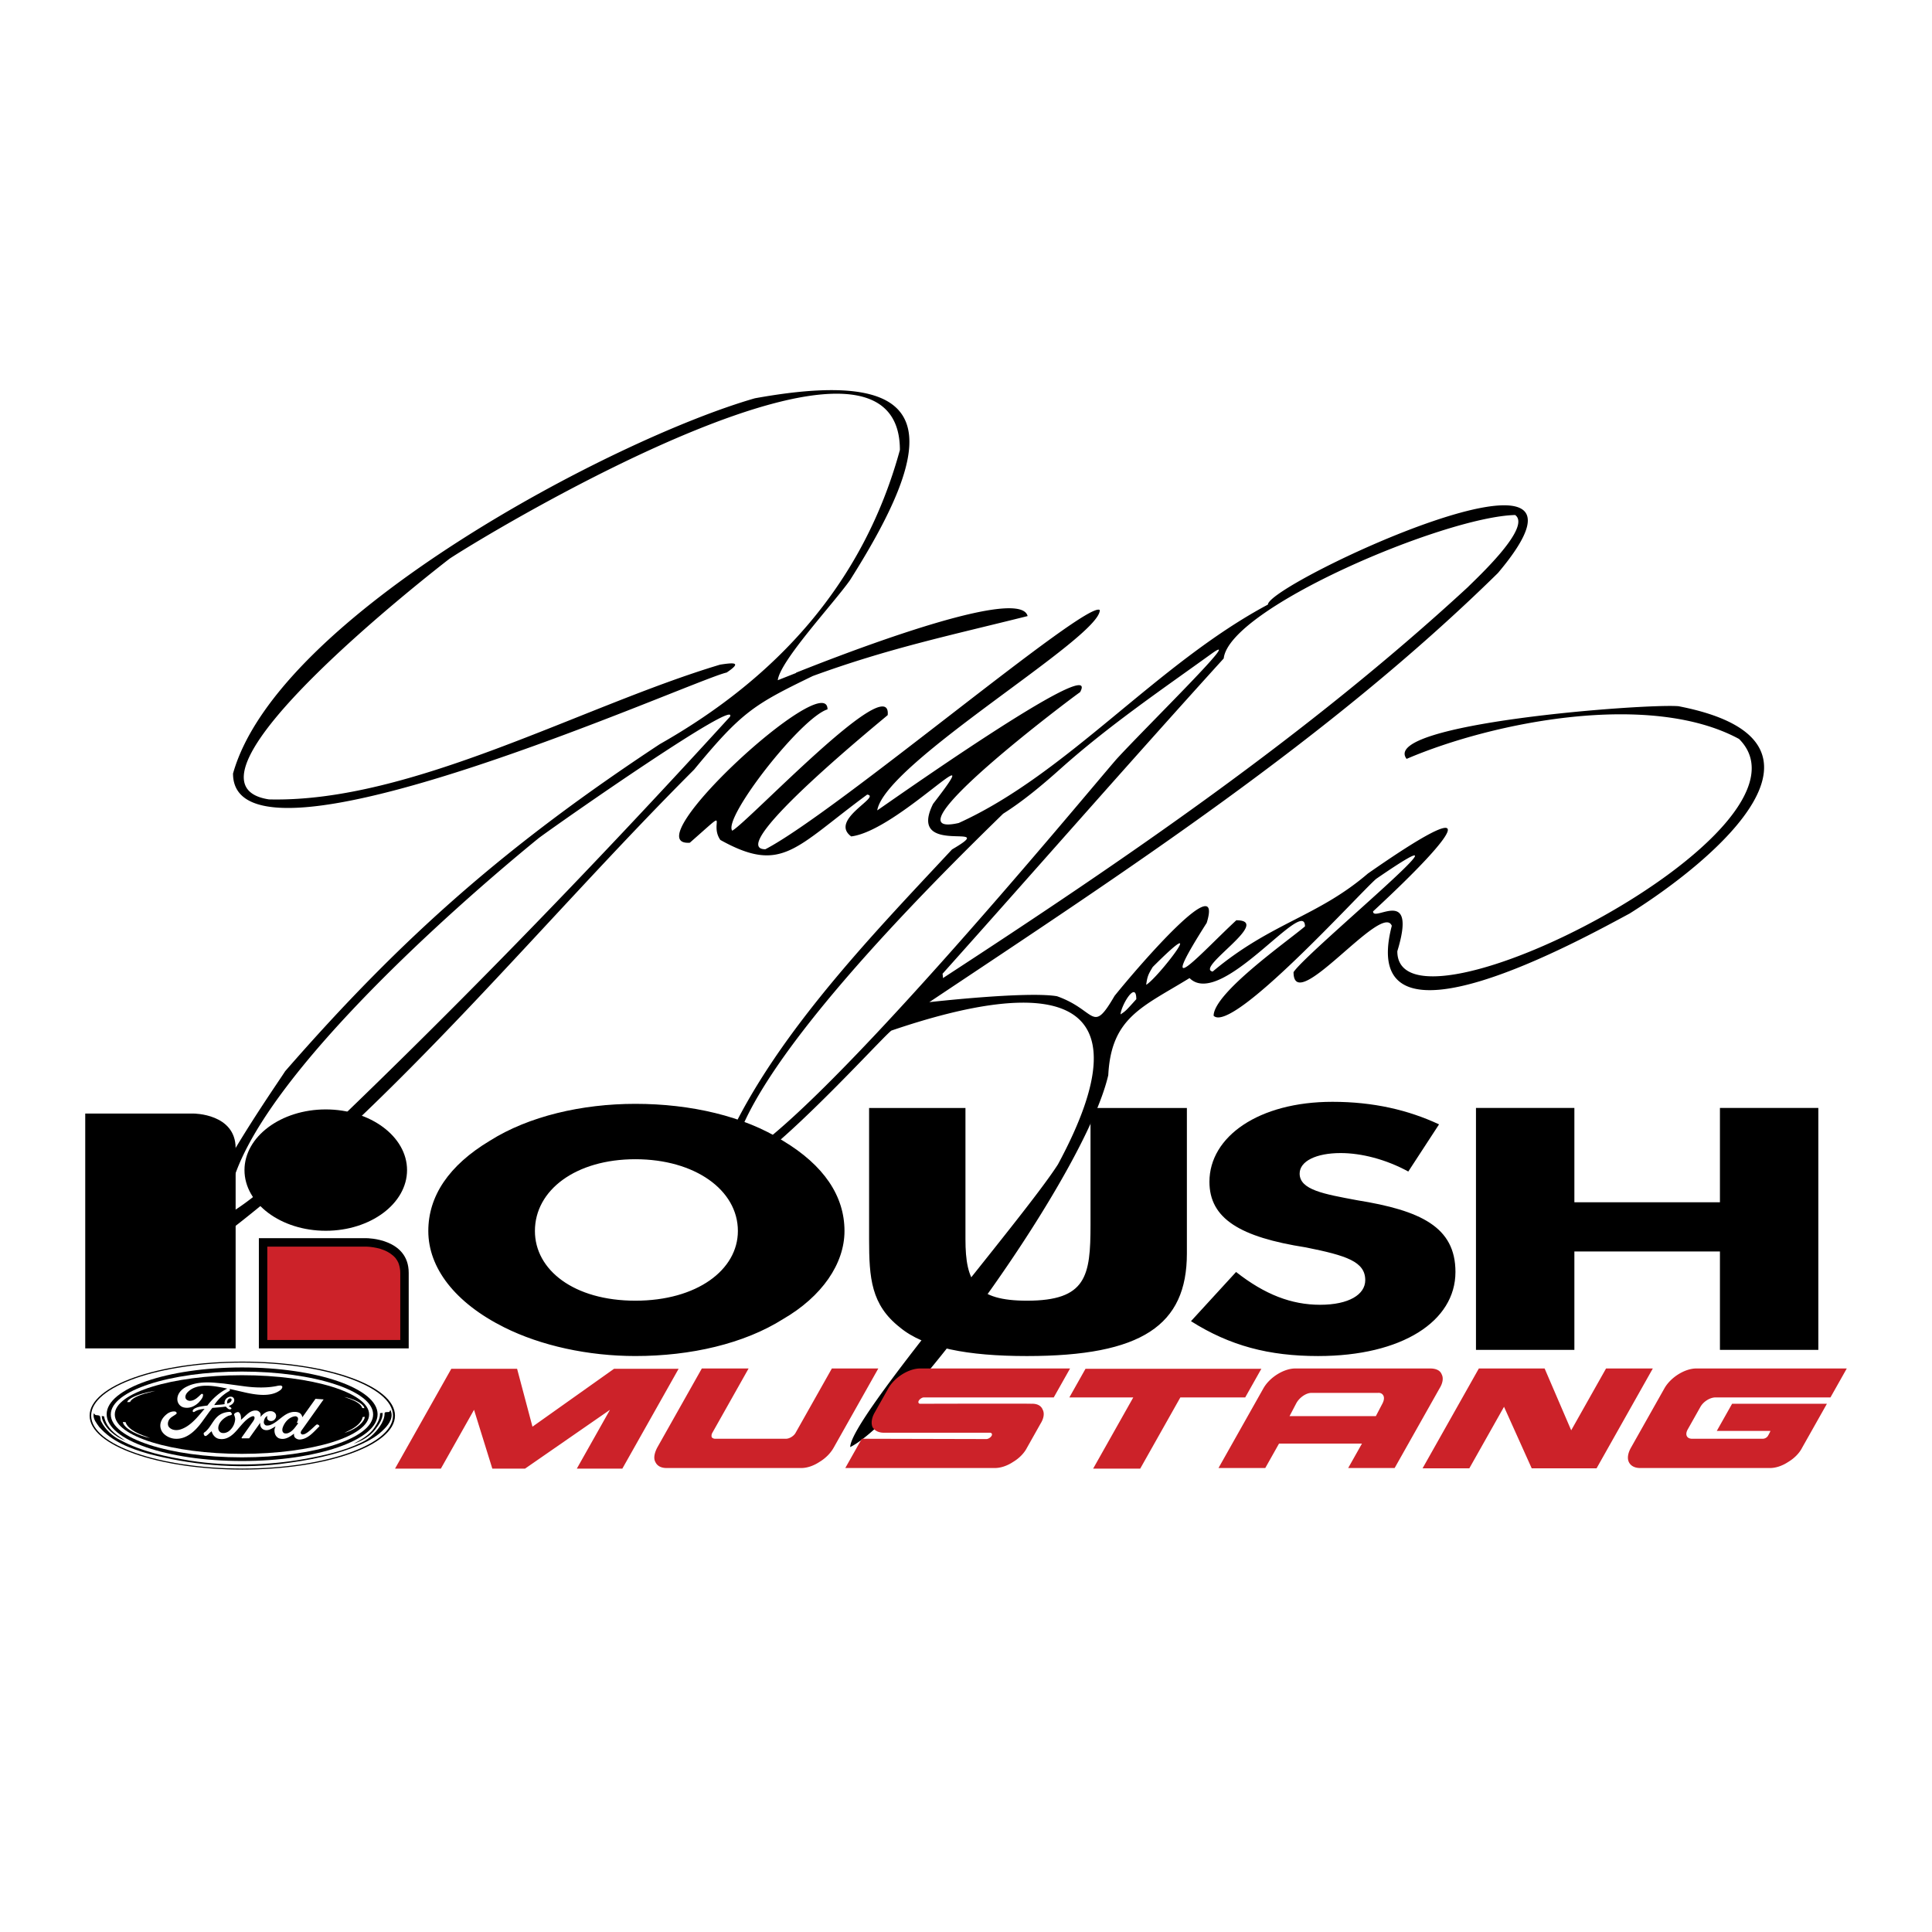 <svg xmlns="http://www.w3.org/2000/svg" width="2500" height="2500" viewBox="0 0 192.756 192.756"><g fill-rule="evenodd" clip-rule="evenodd"><path fill="#fff" d="M0 0h192.756v192.756H0V0z"/><path d="M84.827 144.374c0-2.874 17.185-22.677 20.728-28.208 9.469-17.579-1.201-18.603-16.614-13.347-.926.591-17.165 18.779-17.5 13.661 4.409-11.712 15.157-22.736 23.543-31.731 5.059-2.953-4.606.905-1.89-4.547 5.964-7.716-3.464 2.677-8.169 3.248-2.244-1.654 3.051-3.976 1.594-4.173-7.205 5.295-8.484 7.953-14.646 4.527-1.201-1.692 1.22-3.464-3.051.276-5.768.394 13.74-17.5 13.74-13.307-2.656.827-10.452 10.846-9.507 12.106 1.614-.886 15.925-16.122 15.512-11.535-.138.157-16.476 13.386-12.205 13.386 7.205-3.76 32.204-25.02 33.366-23.858 0 2.795-21.417 15.216-22.205 19.98.197-.099 22.559-15.965 20.236-11.792-.592.375-19.803 14.803-12.107 13.051 10.886-4.941 19.685-15.827 30.847-21.791 0-2.087 36.396-19.095 22.951-3.15-16.83 16.536-37.203 29.783-56.731 42.815 0 0 9.704-1.103 12.737-.591 3.955 1.397 3.463 3.878 5.748-.039 2.559-3.17 10.885-12.776 9.191-7.284-5.434 8.544-.453 2.894 2.953-.255 3.701 0-4.154 4.763-2.361 5.118 5.846-4.901 10.412-5.433 15.49-9.783 11.615-8.11 9.449-4.488.514 3.779 0 1.142 4.447-2.657 2.42 3.977 0 9.882 43.209-12.066 34.094-21.181-8.877-4.803-24.527-1.713-33.168 1.988-2.736-3.523 23.779-5.532 27.125-5.256 17.658 3.425 3.838 15.216-4.881 20.688-4.213 2.244-27.383 15.256-23.721 1.22-.965-2.441-9.803 9.075-9.803 4.625 1.299-2.027 20.02-17.401 8.248-9.31-1.596 1.358-14.371 15.511-16.221 13.661 0-2.283 7.461-7.5 9.113-8.917 0-3.091-8.385 8.287-11.516 5.158-4.664 2.873-7.814 3.897-8.109 9.685-2.301 9.882-19.958 34.212-25.745 37.106zm-11.811-28.405c1.004-9.094 20.04-27.933 27.066-34.783 1.955-1.234 3.846-2.804 5.727-4.487 4.807-4.302 10.248-8.001 15.041-11.458 3.57-2.574-6.398 7.165-9.449 10.492-3.385 3.898-31.082 37.499-38.385 40.236zm38.779-14.764c.078-.944 1.574-3.425 1.574-1.516-1.062 1.182-1.062 1.182-1.574 1.516zm2.559-2.952c.119-.906.256-1.103.65-1.772 5.984-5.984.451 1.181-.65 1.772zm-20.275-.669c0-.139-.02-.276-.04-.434 9.369-10.473 18.621-21.063 28.051-31.457.551-5.02 21.988-14.133 29.074-14.311 1.713 1.22-3.957 6.417-4.705 7.185-16.004 14.765-34.172 27.146-52.38 39.017zM79.437 67.139a.087.087 0 0 0-.02-.024c1.555-.61 22.283-8.977 23.109-5.649-7.822 1.955-13.88 3.219-21.433 5.979-5.833 2.831-7.068 3.547-11.842 9.338-15.236 15.236-29.389 32.952-46.515 46.121-8.681 4.488 5.118-15.019 5.709-16.023 11.87-13.621 22.283-22.676 37.381-32.637 11.595-6.575 20.295-15.964 23.957-29.35 0-16.162-39.586 7.362-44.901 10.827-1.338 1.023-28.858 22.382-18.051 24.035 14.212.354 31.259-9.331 45.019-13.445 1.398-.216 2.205-.256.65.788-3.307.708-49.251 21.535-49.251 10.079 4.429-15.768 38.07-33.425 52.066-37.441 18.937-3.425 18.287 4.232 9.488 18.149-1.653 2.343-6.968 8.032-7.205 9.98l1.839-.727zm-56.67 54.001c-.551-10.551 22.992-31.023 31.003-37.539 2.421-1.792 20.039-14.075 19.055-12.086-13.858 15.197-28.543 30.354-43.503 44.487-2.067 1.732-4.252 3.8-6.555 5.138z"/><path d="M23.509 114.559v19.971H8.504V111.1h10.813s4.192 0 4.192 3.459zM32.501 122.794c4.469 0 8.11-2.718 8.11-6.053 0-3.336-3.641-6.054-8.11-6.054-4.468 0-8.109 2.718-8.109 6.054 0 3.335 3.641 6.053 8.109 6.053zM40.777 126.994v7.535h-14.95v-10.994h10.758c-.001 0 4.192 0 4.192 3.459z"/><path d="M39.935 127.01v6.678H26.668v-9.311h9.915c.103.002.205.011.308.02.955.101 1.923.383 2.575 1.127.106.144.187.275.267.435.106.269.158.501.192.788l.01.263z" fill="#cc2229"/><path d="M96.324 110.541v13.092c0 4.295 1.023 6.137 6.137 6.137 5.932 0 6.34-2.455 6.34-7.568v-11.66h9.615v14.523c0 7.159-4.5 10.228-15.955 10.228-5.932 0-10.228-.818-12.683-2.863-2.864-2.251-3.068-4.909-3.068-8.796v-13.092h9.614v-.001zM147.258 110.541h9.818v9.41h14.522v-9.41h9.818v24.137h-9.818v-9.819h-14.522v9.819h-9.818v-24.137zM84.255 122.814c0-3.478-2.045-6.546-6.136-9-3.887-2.455-9.205-3.683-14.728-3.683-5.318 0-10.637 1.228-14.522 3.683-4.091 2.454-6.137 5.522-6.137 9 0 3.682 2.659 7.159 7.568 9.614 3.682 1.841 8.387 2.863 13.091 2.863 5.523 0 10.841-1.228 14.728-3.682 3.886-2.25 6.136-5.522 6.136-8.795zm-20.864 6.956c-6.136 0-10.022-3.068-10.022-6.955 0-4.091 4.091-7.159 10.022-7.159 5.933 0 10.228 3.068 10.228 7.159 0 3.886-4.091 6.955-10.228 6.955zM131.711 130.178c2.863 0 4.5-1.022 4.5-2.454 0-1.841-1.842-2.455-5.932-3.272-6.545-1.023-9.613-2.864-9.613-6.546 0-4.5 4.908-7.978 12.271-7.978 4.092 0 7.568.818 10.637 2.25l-3.068 4.705c-2.25-1.228-4.703-1.842-6.75-1.842-2.453 0-4.09.818-4.09 2.046 0 1.637 2.455 2.046 5.727 2.659 6.342 1.022 9.818 2.659 9.818 7.159 0 4.909-5.318 8.387-13.705 8.387-4.908 0-8.795-1.022-12.682-3.478l4.5-4.909c2.864 2.25 5.524 3.273 8.387 3.273zM24.175 146.621c8.408 0 15.233-2.416 15.233-5.383 0-2.979-6.825-5.394-15.233-5.394-8.419 0-15.233 2.415-15.233 5.394 0 2.967 6.813 5.383 15.233 5.383z"/><path d="M24.175 146.516c8.244 0 15.034-2.369 15.034-5.277 0-2.92-6.79-5.288-15.034-5.288-8.255 0-15.08 2.368-15.08 5.288 0 2.907 6.824 5.277 15.08 5.277z" fill="#fff"/><path d="M38.341 142.563c-.668.704-1.489 1.161-2.322 1.536-2.475 1.091-5.23 1.606-8.044 1.959-4.492.539-9.135.059-13.181-1.021-1.806-.516-3.612-1.196-4.901-2.674-.27-.375-.586-.751-.563-1.231l.059-.152c.012.07.047.141.129.188.141.059.375-.012.458.141.07.176.023.398.141.552.363.715 1.091 1.442 1.888 1.817 2.135 1.149 4.562 1.665 7.048 2.063 3.6.563 7.728.47 11.246-.164 2.028-.363 4.011-.797 5.805-1.677.844-.387 1.548-1.149 1.97-1.876.164-.317.305-.634.293-1.021.012-.035.036-.105.106-.105.153-.047.398.059.434-.152l.036-.082c.359.691-.086 1.384-.602 1.899z"/><path d="M38.177 140.969c.011.645-.364 1.149-.739 1.653-.551.692-1.349 1.138-2.158 1.419.716-.387 1.583-.855 2.053-1.571.305-.457.598-.914.586-1.478.07-.023.175-.012.258-.023zM10.384 141.309c.129.833.762 1.536 1.56 2.053l.563.375c-1.02-.387-2.064-1.267-2.333-2.24l-.023-.223.233.035z"/><path d="M24.151 145.766c7.47 0 13.521-2.088 13.521-4.668 0-2.568-6.051-4.667-13.521-4.667-7.458 0-13.509 2.099-13.509 4.667 0 2.58 6.051 4.668 13.509 4.668z"/><path d="M24.14 145.401c7.224 0 13.087-1.911 13.087-4.28 0-2.356-5.864-4.28-13.087-4.28s-13.087 1.924-13.087 4.28c0 2.369 5.864 4.28 13.087 4.28z" fill="#fff"/><path d="M24.14 145.05c7.013 0 12.688-1.759 12.688-3.929 0-2.157-5.676-3.916-12.688-3.916-7 0-12.688 1.759-12.688 3.916 0 2.17 5.687 3.929 12.688 3.929z"/><path d="M22.345 138.037l2.076.281c1.067.141 2.31.176 3.342-.07.118 0 .27-.047.352.035.059.035.059.094.046.141-.046.212-.305.353-.492.457-.915.47-2.181.271-3.154.06l-1.583-.364c-.012.06.012.141-.023.188a4.347 4.347 0 0 0-1.536 1.419c.352-.023.715-.035 1.043-.095a.606.606 0 0 1 .282-.645.557.557 0 0 1 .434-.082.329.329 0 0 1 .223.223c.059.188-.035.364-.188.504a1.216 1.216 0 0 1-.352.188l.012.012c.082.07.199.117.258.199.012.035 0 .059-.023.082-.035.035-.082.035-.141.047-.176-.023-.281-.176-.399-.281-.434.059-.891.094-1.337.129l-.281.363-.774 1.067c-.61.82-1.524 1.771-2.744 1.642-.562-.059-1.161-.434-1.325-.927-.223-.633.141-1.22.692-1.606.211-.129.458-.211.715-.176.059.012.117.047.141.105a.108.108 0 0 1-.012.129c-.234.199-.563.316-.727.587-.129.199-.176.527-.011.727.258.316.738.363 1.125.246 1.032-.316 1.771-1.302 2.427-2.063-.363.035-.727.105-1.021.305-.023.012-.082.023-.105.012-.046-.023-.059-.07-.059-.105.023-.199.27-.281.434-.352.329-.105.68-.141 1.032-.188.493-.669 1.22-1.325 1.982-1.689-1.243-.27-3.096-.645-4.022.435-.117.152-.199.352-.129.539.07.152.234.234.41.246.48 0 .81-.363 1.138-.668.023-.023.07-.035.117-.023.047 0 .059.047.07.07.012.305-.211.527-.41.763-.399.398-.962.668-1.56.504a.84.84 0 0 1-.586-.692c-.07-.586.352-1.091.903-1.36.856-.445 1.946-.492 2.99-.387l.75.068z" fill="#fff"/><path d="M30.062 142.751c-.035.083-.094.177-.035.271.024.035.07.082.118.094.211.012.363-.094.527-.2.293-.211.563-.48.833-.727.047-.035.094-.082.164-.07.082.023.176.082.199.164l-.012.035c-.54.517-1.091 1.231-1.9 1.302a.648.648 0 0 1-.54-.211c-.082-.105-.094-.234-.082-.375-.422.328-.938.68-1.524.457-.34-.176-.445-.516-.422-.868.023-.117.059-.211.105-.316-.352.199-.727.504-1.185.328a.575.575 0 0 1-.34-.492c-.023-.07 0-.141 0-.199l-1.114 1.56h-.714c-.023-.012-.047-.023-.035-.035l.012-.059 1.161-1.642c.07-.13.176-.282.082-.435-.094-.082-.223-.012-.317.023-.48.235-.856.704-1.196 1.091-.458.552-1.079 1.255-1.947 1.114-.41-.047-.691-.41-.774-.739 0-.012 0-.022-.012-.022-.2.141-.352.352-.563.469h-.105c-.094-.07-.117-.164-.129-.246.023-.117.164-.152.246-.247.61-.574.786-1.419 1.653-1.771a2.05 2.05 0 0 1 .716-.141c.07 0 .129.059.164.117.023.047.059.105.023.152-.082.082-.211.082-.316.117-.493.211-.974.657-1.021 1.149-.023.211.047.41.258.528.27.116.586.012.798-.142.387-.316.574-.703.621-1.149.012-.176-.047-.328-.105-.492 0-.105.129-.188.223-.223.07-.035.188-.059.258-.012.176.152.199.363.211.574 0 .059 0 .117-.012.177.481-.364.879-1.009 1.583-.927a.49.49 0 0 1 .375.316.767.767 0 0 1-.012.328c.281-.328.645-.645 1.125-.574.188.023.375.164.422.328.059.199-.012.387-.164.528a.508.508 0 0 1-.364.117c-.129-.012-.234-.059-.305-.165a.33.33 0 0 1 0-.328c-.152.023-.258.188-.305.306-.059.164-.129.387.024.539.105.141.316.094.469.07.962-.293 1.524-1.442 2.673-1.325.211.023.423.105.517.281a.632.632 0 0 1 .094.246l1.313-1.841.809.059-2.226 3.133z" fill="#fff"/><path d="M29.698 141.414c.094.177-.012.376-.082.528l.141.047c-.281.363-.563.845-1.067 1.009-.105.023-.27.035-.364-.023-.165-.105-.176-.294-.141-.47.141-.504.586-1.103 1.22-1.196a.3.3 0 0 1 .293.105zM23.061 139.55c.059.035.047.117.035.176-.059.177-.258.259-.422.306-.035-.2.011-.399.21-.505.06-.012.142-.012.177.023z"/><path d="M36.189 141.376c-.111.544-.659 1.005-1.349 1.342l-.487.246c.882-.253 1.785-.829 2.019-1.466l.02-.146-.203.024zM12.534 141.892c.148.545.878 1.005 1.797 1.343l.648.245c-1.176-.253-2.378-.828-2.689-1.465l-.027-.146.271.023zM12.979 139.877c.153-.381.905-.702 1.851-.938l.668-.172c-1.211.177-2.449.579-2.77 1.023l-.028.102.279-.015zM36.148 140.48c-.11-.381-.65-.702-1.33-.938l-.48-.171c.87.177 1.761.578 1.991 1.023l.02.102-.201-.016z" fill="#fff"/><path d="M142.691 136.533h-13.469c-1.121 0-2.547.873-3.174 1.986l-4.477 7.944h4.666l1.373-2.438h8.275l-1.375 2.438h4.635l4.479-7.944c.336-.541.406-1.053.207-1.414-.153-.391-.579-.572-1.14-.572zm-81.426.03l-8.141 5.778-1.534-5.778h-6.563l-5.614 9.961h4.573l3.308-5.868 1.825 5.868h3.266l8.472-5.868-3.307 5.868h4.542l5.614-9.961h-6.441zm47.036 0l-1.611 2.858h6.377l-4.004 7.103h4.697l4.004-7.103h6.471l1.611-2.858h-17.545zm51.935-.03l-3.477 6.169-2.652-6.169h-6.562l-5.615 9.961h4.666l3.461-6.139 2.762 6.139h6.471l5.613-9.961h-4.667zm-77.241 0l-3.63 6.44c-.169.301-.602.571-.944.571h-7.062a.445.445 0 0 1-.351-.15.58.58 0 0 1 .051-.421l3.629-6.44h-4.666l-4.461 7.914c-.274.542-.376 1.054-.175 1.415.184.392.562.602 1.123.602h13.439c.56 0 1.208-.21 1.801-.602.608-.361 1.114-.873 1.419-1.415l4.461-7.914h-4.634zm19.884 3.522c.018-.03-11.074 0-11.074 0-.156 0-.227-.15-.142-.301.102-.182.342-.332.498-.332h12.971l1.629-2.889H91.798c-1.12 0-2.545.873-3.172 1.986l-1.374 2.438c-.288.512-.359 1.023-.206 1.414.201.361.611.572 1.14.572h10.576c.188 0 .258.15.174.301-.102.181-.342.331-.529.331l-12.426-.03-1.645 2.919h14.933c.559 0 1.207-.21 1.801-.602.607-.361 1.113-.873 1.389-1.415l1.355-2.407c.338-.541.408-1.053.207-1.414-.154-.391-.564-.602-1.142-.571zm34.389 1.233l.662-1.264c.156-.301.184-.571.104-.753-.092-.21-.289-.33-.564-.301h-6.588c-.533-.029-1.246.451-1.562 1.054l-.662 1.264h8.61zm35.543-1.233l-1.527 2.708h5.352c-.055.15-.156.331-.24.481a.629.629 0 0 1-.512.301h-7.062c-.248 0-.445-.09-.531-.271-.084-.181-.043-.421.094-.662l1.271-2.257c.137-.241.365-.481.654-.662.287-.181.588-.271.836-.271h11.479l1.629-2.889h-15.025c-1.119 0-2.545.873-3.172 1.986l-3.342 5.928c-.305.542-.377 1.054-.207 1.415.184.392.594.602 1.123.602h12.973c.561 0 1.207-.21 1.801-.602.607-.361 1.115-.873 1.389-1.415l2.477-4.393h-9.46v.001z" fill="#cc2229"/></g></svg>